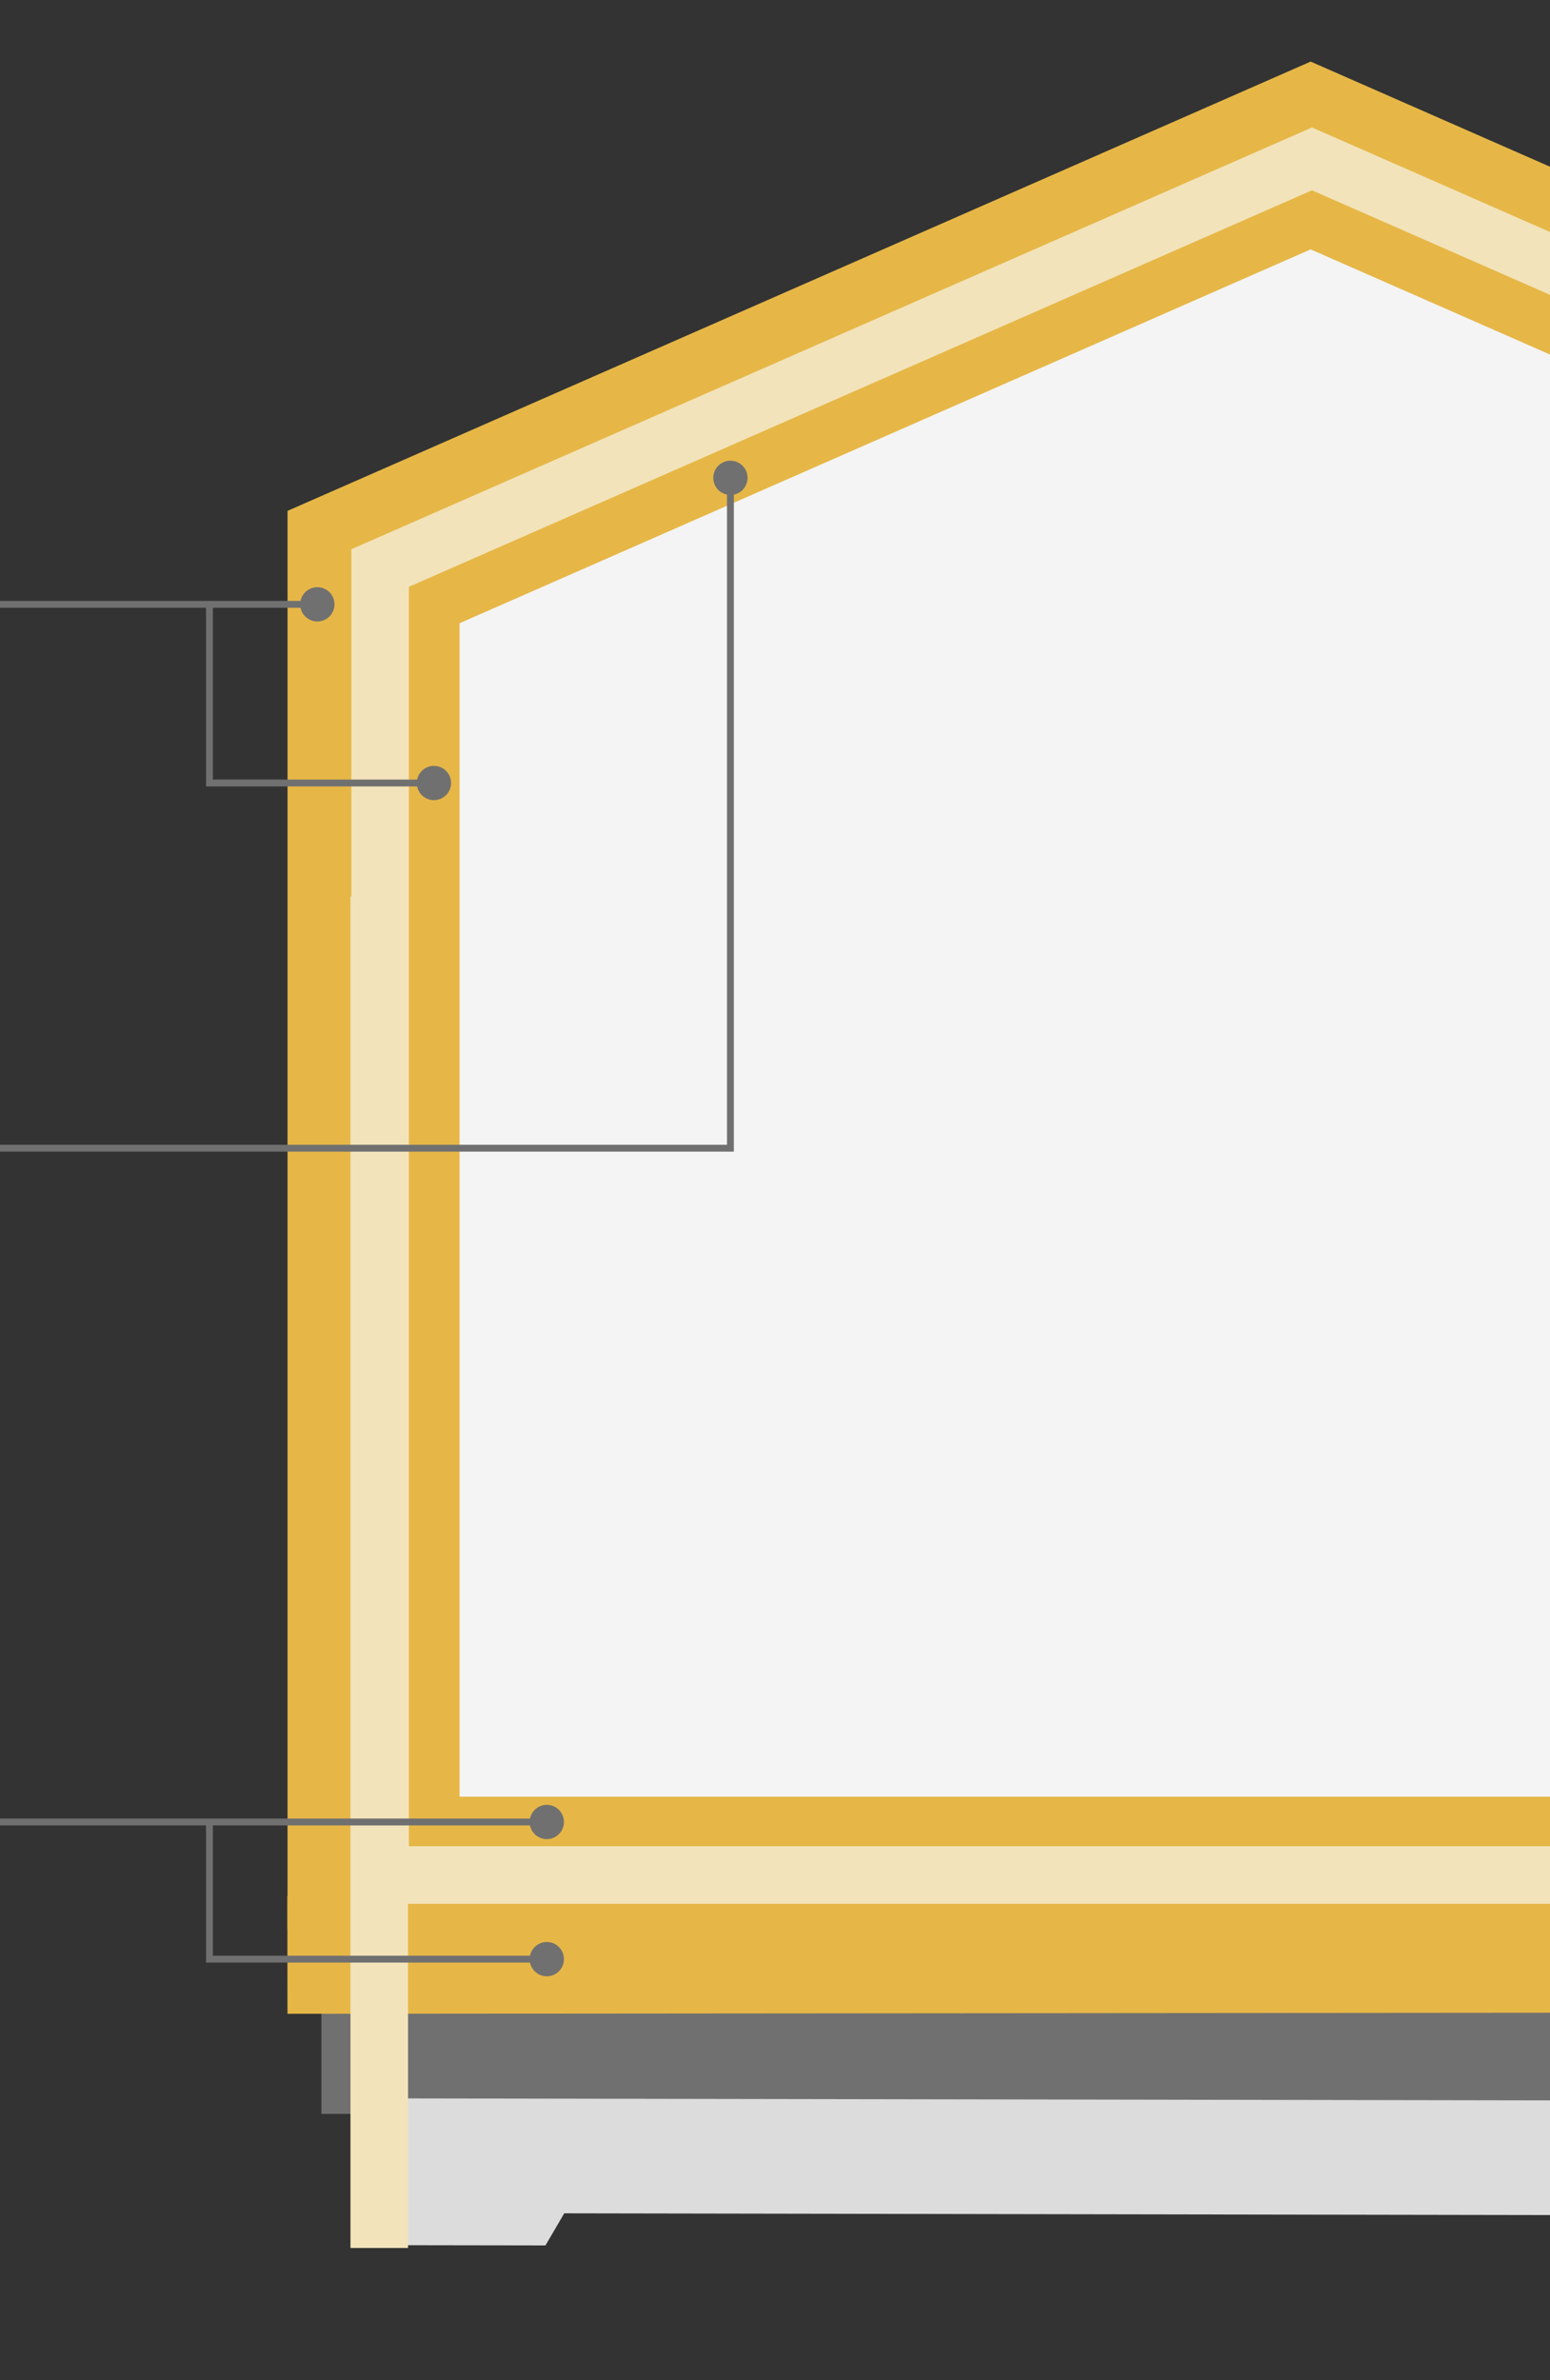<svg xmlns="http://www.w3.org/2000/svg" xmlns:xlink="http://www.w3.org/1999/xlink" width="452" height="694.114" viewBox="0 0 452 694.114">
  <rect x="0" y="0" width="452" height="694.114" fill="#333333" stroke="none"/>
  <defs>
    <clipPath id="clip-path">
      <rect id="長方形_1100" data-name="長方形 1100" width="404.615" height="694.114" transform="translate(0 0)" fill="#e7eaea"/>
    </clipPath>
  </defs>
  <g id="グループ_6811" data-name="グループ 6811" transform="translate(-846 -6306.73)">
    <g id="グループ_189" data-name="グループ 189" transform="translate(889.207 6278.979)">
      <g id="マスクグループ_5" data-name="マスクグループ 5" transform="translate(4.179 27.752)" clip-path="url(#clip-path)">
        <path id="パス_23030" data-name="パス 23030" d="M37.8,541.481V160.323L309.545,41,581.223,160.323V541.481Z" transform="translate(25.659 -0.666)" fill="#f4f4f4"/>
        <path id="パス_5616" data-name="パス 5616" d="M0,0H560.209V44.493H0Z" transform="translate(46.354 571.994)" fill="#707070"/>
        <path id="パス_5542" data-name="パス 5542" d="M764.169,928.65l41.729.134.067-31.617L745.9,897.1Z" transform="translate(-205.469 -272.928)" fill="#dcdcdc"/>
        <path id="パス_5543" data-name="パス 5543" d="M89.729,927.317,48,927.25l.067-31.55,60.066.135Z" transform="translate(21.949 -272.472)" fill="#dcdcdc"/>
        <rect id="長方形_1248" data-name="長方形 1248" width="33.437" height="530.48" transform="translate(69.901 645.404) rotate(-89.9)" fill="#dcdcdc"/>
        <path id="パス_5544" data-name="パス 5544" d="M15.3,548.632V142.4l286.913-126,286.846,126V548.632" transform="translate(32.605 14.058)" fill="none" stroke="#e6b747" stroke-miterlimit="10" stroke-width="22.887"/>
        <rect id="長方形_1249" data-name="長方形 1249" width="594.186" height="636.421" transform="translate(37.59 19.402)" fill="none"/>
        <path id="パス_5545" data-name="パス 5545" d="M573.387,534.3H60.3V178.216L316.877,65.5l256.51,112.716V534.3Z" transform="translate(17.941 -1.941)" fill="none" stroke="#e6b747" stroke-miterlimit="10" stroke-width="16.784"/>
        <path id="パス_21946" data-name="パス 21946" d="M593.916,0-1.164.492" transform="translate(37.59 569.635)" fill="none" stroke="#e6b747" stroke-width="34.331"/>
        <line id="線_4" data-name="線 4" y2="350.822" transform="translate(621.664 235.329)" fill="none" stroke="#fc7cad" stroke-miterlimit="10" stroke-width="22.887"/>
        <path id="パス_5546" data-name="パス 5546" d="M37.8,541.481V160.323L309.545,41,581.223,160.323V541.481Z" transform="translate(25.659 5.334)" fill="none" stroke="#f2e3ba" stroke-miterlimit="10" stroke-width="16.784"/>
        <line id="線_5" data-name="線 5" y2="394.169" transform="translate(606.496 261.418)" fill="none" stroke="#c7b299" stroke-miterlimit="10" stroke-width="16.784"/>
        <line id="線_6" data-name="線 6" y2="394.169" transform="translate(63.207 261.418)" fill="none" stroke="#f2e3ba" stroke-miterlimit="10" stroke-width="16.784"/>
        <rect id="長方形_1250" data-name="長方形 1250" width="594.186" height="636.421" transform="translate(37.59 19.402)" fill="none"/>
      </g>
    </g>
    <path id="パス_5609" data-name="パス 5609" d="M2465,2915.562h92" transform="translate(-1619 3567.416)" fill="none" stroke="#707070" stroke-width="2"/>
    <path id="パス_5612" data-name="パス 5612" d="M2465,2915.562h159.453" transform="translate(-1619 3922.523)" fill="none" stroke="#707070" stroke-width="2"/>
    <path id="パス_5610" data-name="パス 5610" d="M2561.282,2915.562v52.106H2628.2" transform="translate(-1654.204 3567.416)" fill="none" stroke="#707070" stroke-width="2"/>
    <path id="パス_21945" data-name="パス 21945" d="M2561.281,2915.562v40h98.375" transform="translate(-1654.204 3922.523)" fill="none" stroke="#707070" stroke-width="2"/>
    <path id="パス_5611" data-name="パス 5611" d="M2459.985,3147.5h213V2948.984" transform="translate(-1613.984 3494.084)" fill="none" stroke="#707070" stroke-width="2"/>
    <circle id="楕円形_20" data-name="楕円形 20" cx="5" cy="5" r="5" transform="translate(1054 6441.084)" fill="#707070"/>
    <circle id="楕円形_419" data-name="楕円形 419" cx="5" cy="5" r="5" transform="translate(933.539 6477.978)" fill="#707070"/>
    <circle id="楕円形_420" data-name="楕円形 420" cx="5" cy="5" r="5" transform="translate(967.539 6530.084)" fill="#707070"/>
    <circle id="楕円形_421" data-name="楕円形 421" cx="5" cy="5" r="5" transform="translate(1000.453 6833.084)" fill="#707070"/>
    <circle id="楕円形_422" data-name="楕円形 422" cx="5" cy="5" r="5" transform="translate(1000.453 6873.084)" fill="#707070"/>
  </g>
</svg>
